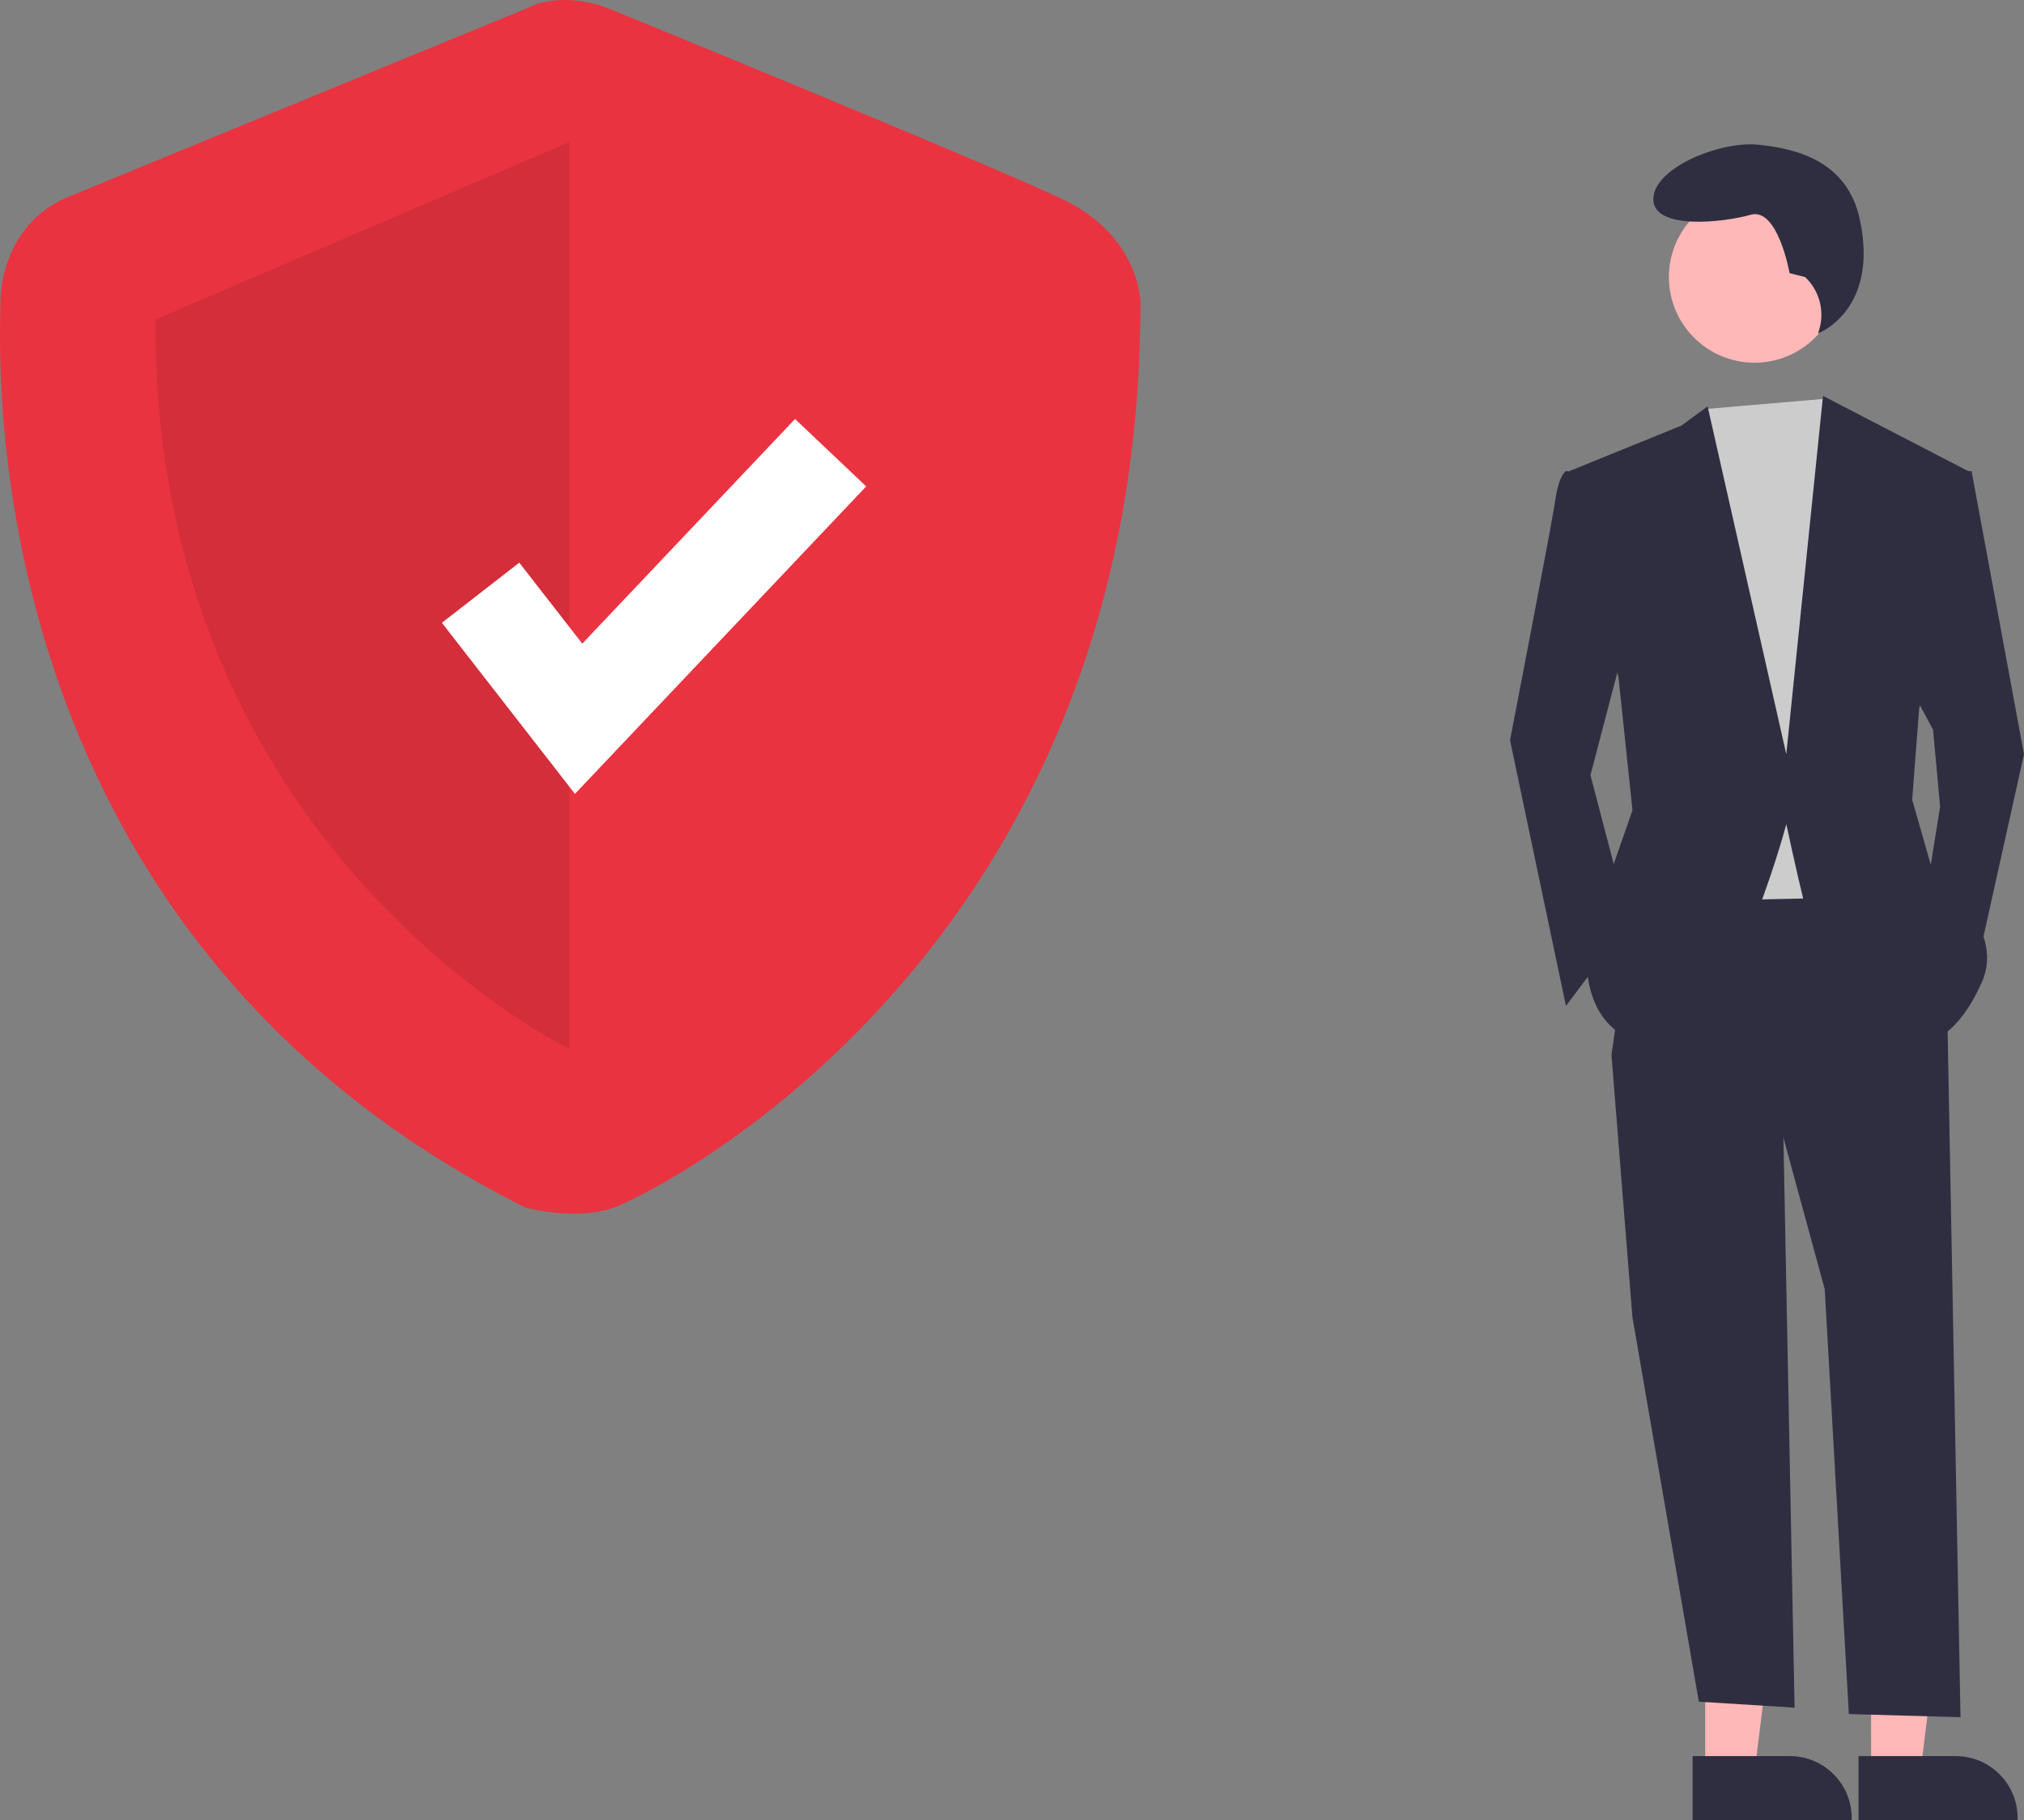 <svg xmlns="http://www.w3.org/2000/svg" id="Layer_1" viewBox="0 0 634.41 570.47"><rect x="0" y="0" width="634.41" height="570.47" fill="#808080" stroke="none"/><defs><style>.cls-1{fill:#2f2e41;}.cls-2{fill:#fff;}.cls-3{fill:#ffb8b8;}.cls-4{isolation:isolate;opacity:.1;}.cls-5{fill:#ccc;}.cls-6{fill:#ea3340;}</style></defs><path class="cls-6" d="M164.6,2.83S34.87,56.12,20.97,61.91.12,81.6.12,95.5s-10.43,195.28,164.48,282.97c0,0,15.87,4.39,27.92,0s164.95-78.53,164.95-283.55c0,0,0-20.85-24.33-32.43S191.21,2.83,191.21,2.83c0,0-14.44-6.37-26.61,0Z"></path><path class="cls-4" d="M178.5,44.53v284.25S47.61,265.78,48.77,100.13l129.73-55.6Z"></path><polygon class="cls-2" points="180.21 248.83 138.51 195.21 162.76 176.36 182.51 201.74 249.2 131.33 271.5 152.46 180.21 248.83"></polygon><polygon class="cls-3" points="534.49 555.48 549.95 555.48 557.31 495.83 534.48 495.83 534.49 555.48"></polygon><path class="cls-1" d="M530.54,550.43h30.46s0,0,0,0c10.72,0,19.41,8.69,19.41,19.41v.63h-49.87s0-20.04,0-20.04Z"></path><polygon class="cls-3" points="586.49 555.48 601.95 555.48 609.31 495.83 586.48 495.83 586.49 555.48"></polygon><path class="cls-1" d="M582.54,550.43h30.46s0,0,0,0c10.72,0,19.41,8.69,19.41,19.41v.63h-49.87s0-20.04,0-20.04Z"></path><polygon class="cls-1" points="558.79 346 562.5 535.25 532.49 533.38 511.67 412.84 505.1 330.65 558.79 346"></polygon><path class="cls-1" d="M610.3,314.22l4.21,224.03-35-1-7.56-133.17-13.15-48.22-53.7-25.2,8.77-60.27,78.9-1.1,17.53,44.93Z"></path><circle class="cls-3" cx="549.95" cy="86.84" r="26.84"></circle><polygon class="cls-5" points="572.22 124.98 576.33 131.21 587.29 161.89 578.52 281.34 527.01 282.44 520.44 145.46 534.21 128.24 572.22 124.98"></polygon><path class="cls-1" d="M499.62,148.74l-8.77-1.1s-2.19,1.1-3.29,8.77-14.25,75.61-14.25,75.61l17.53,83.28,19.73-26.3-12.05-46.03,12.05-46.03-10.96-48.22Z"></path><polygon class="cls-1" points="611.39 147.65 617.97 147.65 634.41 236.41 619.06 305.45 603.72 280.25 608.11 252.85 605.91 228.74 598.24 214.49 611.39 147.65"></polygon><path class="cls-1" d="M565.81,86.84l-4.88-1.22s-3.66-20.74-12.2-18.3-30.5,4.88-30.5-4.88,20.74-18.3,32.94-17.08,27.78,5.27,31.72,23.18c6.31,28.71-13.03,35.97-13.03,35.97l.32-1.05c1.82-5.92.13-12.36-4.37-16.62Z"></path><path class="cls-1" d="M491.95,147.65l35.07-14.25,8.22-6.03,24.66,109.04,11.51-112.32,45.48,23.56-15.34,74.52-2.19,28.49,6.58,23.01s23.01,16.44,15.34,33.97-16.44,18.63-16.44,18.63c0,0-37.26-35.07-39.45-43.83s-5.48-24.11-5.48-24.11c0,0-18.63,70.13-40.55,69.04s-21.92-24.11-21.92-24.11l5.48-24.11,8.77-25.2-4.38-41.64-15.34-64.65Z"></path></svg>